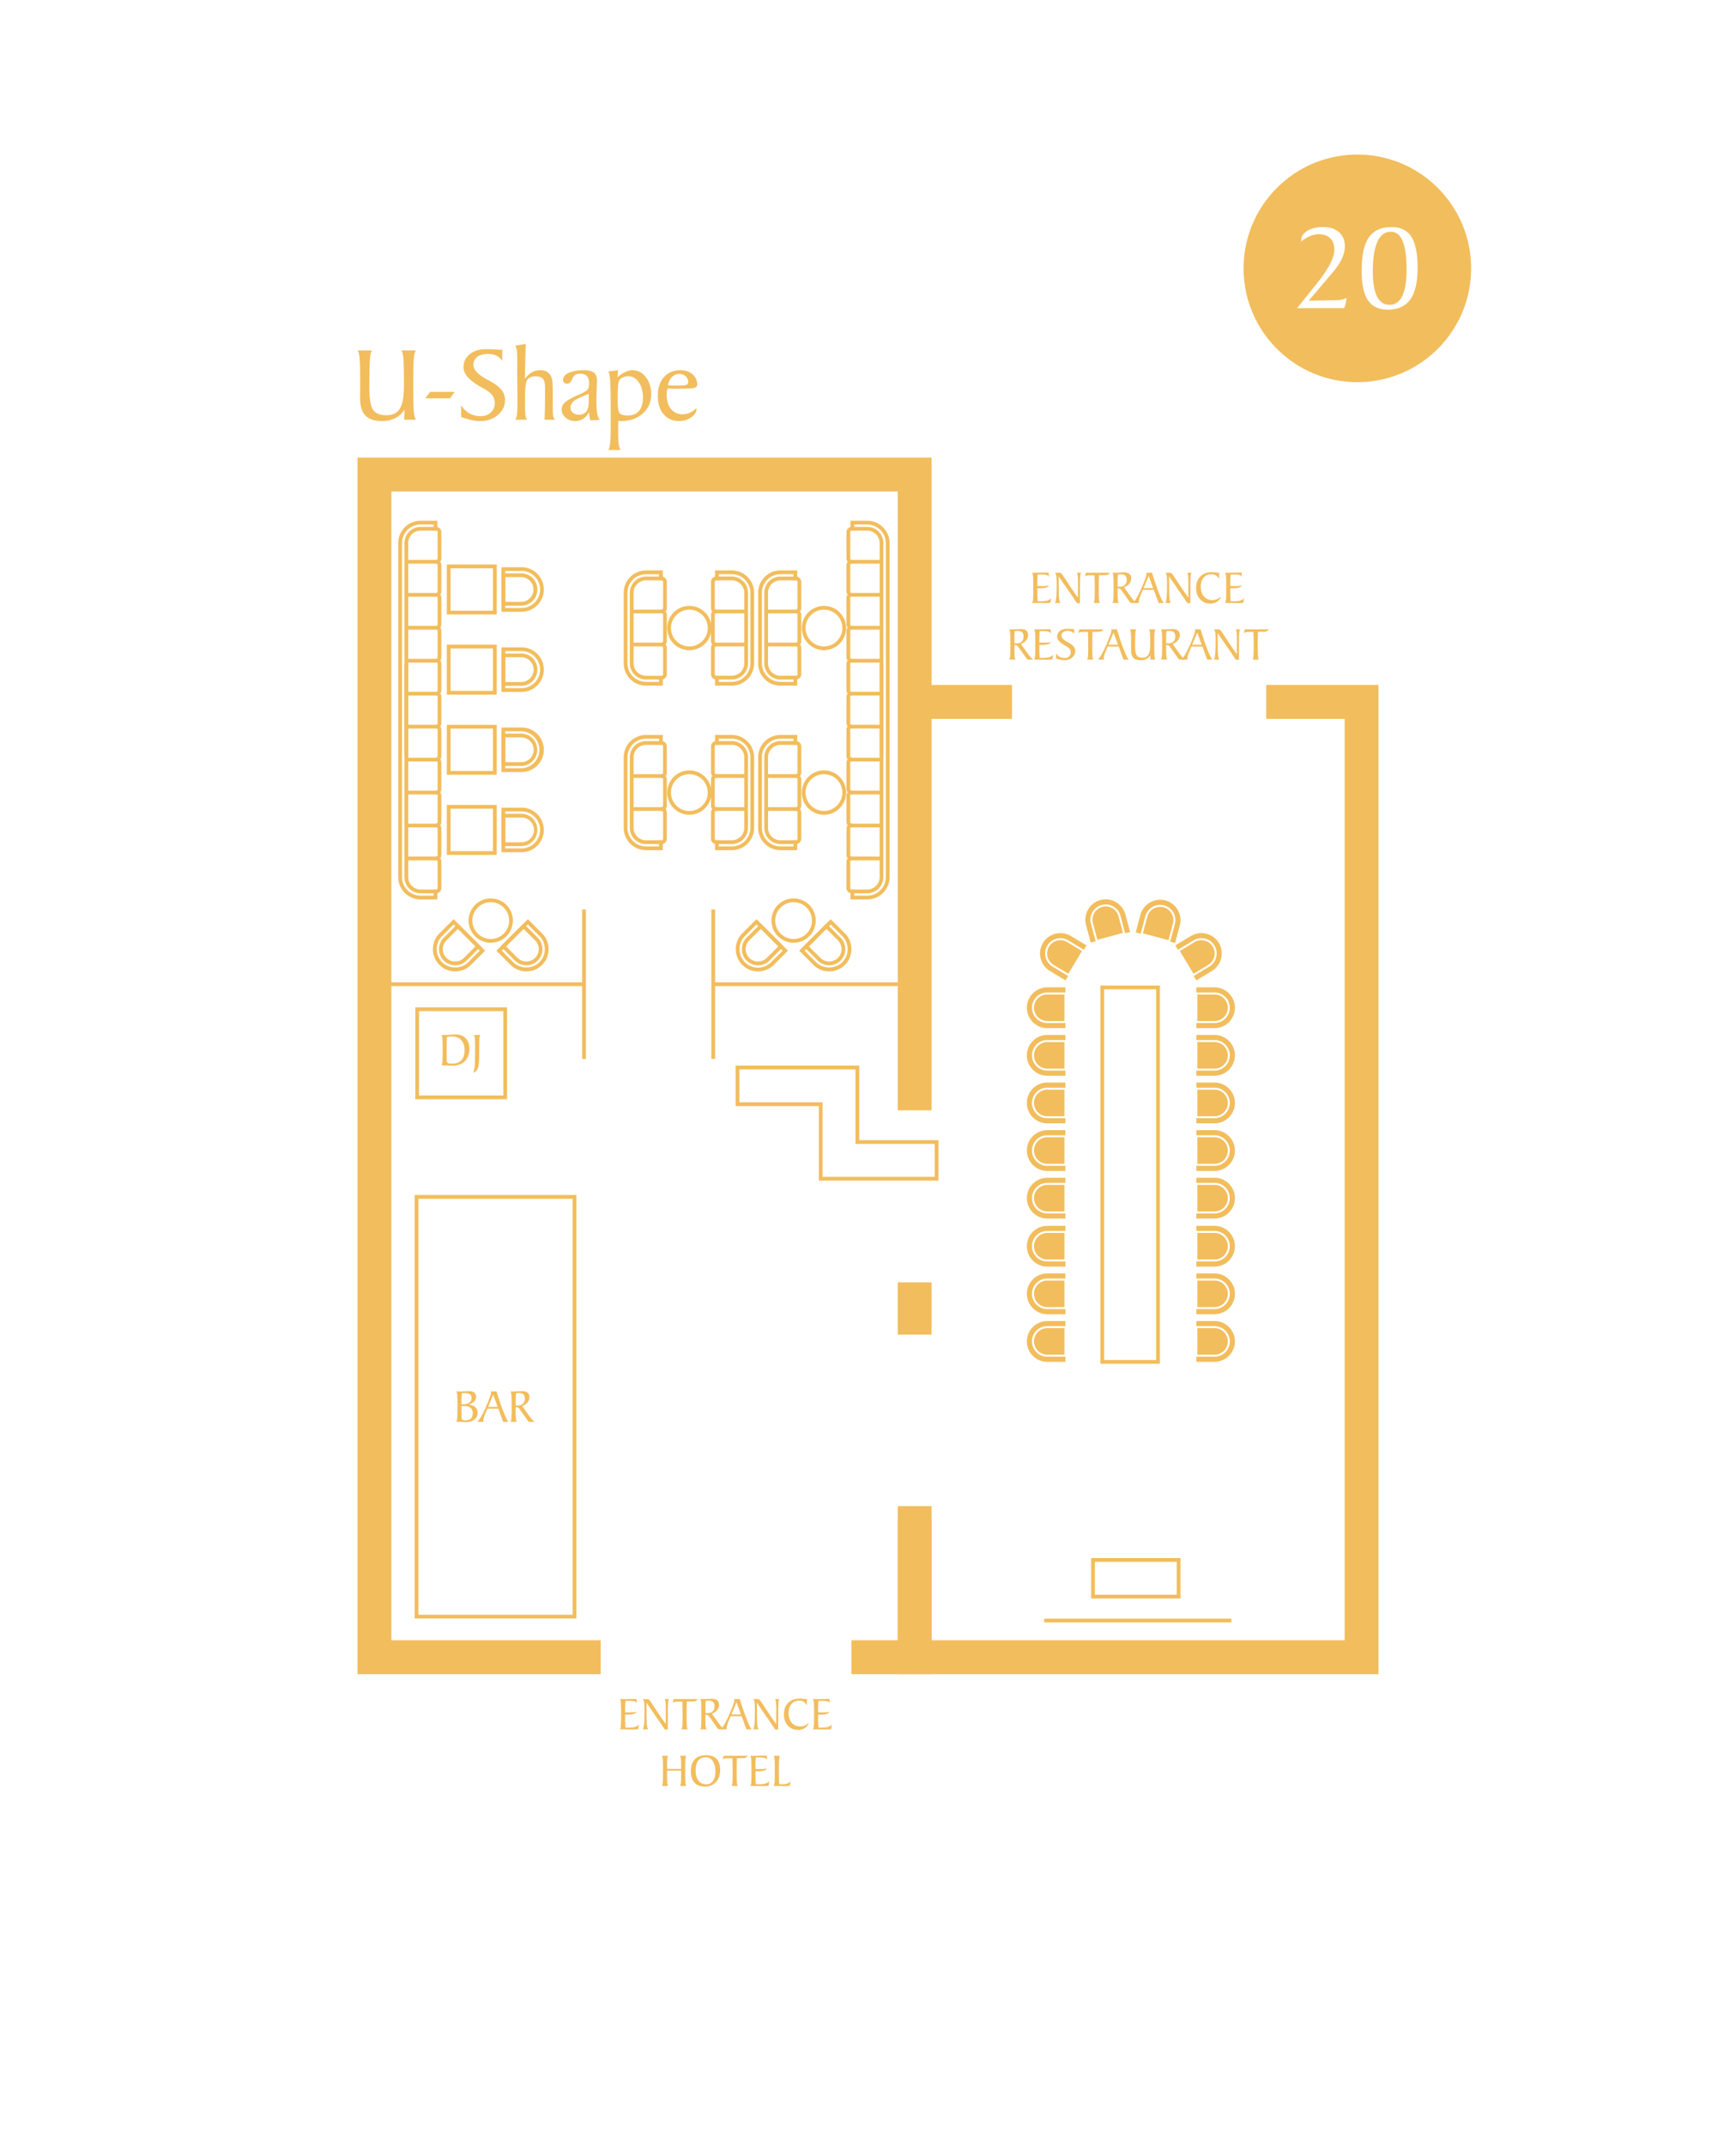 <svg xmlns="http://www.w3.org/2000/svg" width="321.26" height="396.851" viewBox="0 0 240.945 297.638"><defs><clipPath id="a"><path transform="matrix(1 0 0 -1 0 297.638)" d="M0 297.638h240.945V0H0z"/></clipPath></defs><g clip-path="url(#a)" fill="#f2bd5d"><path d="M86.043 239.945c.06-.064.102-.211.126-.441.025-.23.037-.723.037-1.477v-.269c0-.823-.012-1.348-.037-1.575-.024-.227-.066-.372-.126-.436h.406c.29 0 .619-.003.986-.01.368-.006.59-.009.67-.009a6.343 6.343 0 00.231.006l.05.617a.471.471 0 00-.308-.281c-.154-.054-.45-.08-.884-.08h-.364a2.758 2.758 0 00-.047.455c-.01.212-.014.519-.014.92v.217c.053.004.114.008.182.01a12.621 12.621 0 00.978-.015 3.91 3.91 0 00.47-.056.963.963 0 01-.474.294c-.197.058-.526.087-.987.087l-.072-.003c-.037-.002-.07-.004-.097-.004v.426c0 .4.005.708.014.922.01.214.025.367.047.459h.377c.433 0 .758-.035.975-.104a.967.967 0 00.505-.347l-.112.656a2.724 2.724 0 01-.3.038 4.39 4.39 0 01-.352.013c-.1 0-.3-.002-.596-.007a57.207 57.207 0 00-.747-.006zm3.687-3.699l.019 2.113c.004.508.023.87.056 1.089.033.219.087.384.162.497h-.761c.085-.108.147-.36.185-.756.038-.395.058-.972.058-1.731 0-.672-.018-1.108-.053-1.31-.035-.201-.1-.335-.19-.401h.68c.124 0 .262.115.413.346.039.059.069.106.093.14.124.18.314.468.572.86a51.745 51.745 0 001.439 2.107l.006-1.835c0-.588-.012-.986-.038-1.194-.025-.208-.07-.35-.134-.424h.623c-.064.06-.108.219-.132.478-.025.259-.037.783-.037 1.572v2.167h-.425a61.157 61.157 0 00-1.084-1.598 234.145 234.145 0 01-1.452-2.12m4.84 3.699c.06-.064.103-.207.127-.428.024-.222.036-.695.036-1.42v-.253a37.902 37.902 0 00-.038-1.742h-.693c-.155 0-.279.012-.375.038a.932.932 0 00-.274.125l.155-.518h3.327a.667.667 0 01-.276.257 1.012 1.012 0 01-.432.078l-.796.007c-.013.29-.022.586-.027.887-.006.302-.008.621-.008.958 0 .825.012 1.35.037 1.576.024.226.066.371.126.435zm3.339-2.28c.038.01.08.015.125.02.044.003.095.006.15.006.318 0 .562-.084.732-.25.17-.166.256-.404.256-.713 0-.258-.065-.45-.195-.575-.13-.126-.328-.189-.595-.189-.104 0-.186.002-.244.005a2.715 2.715 0 00-.168.014 2.783 2.783 0 00-.047.446c-.01.204-.014.492-.014.865v.07zm-.537-1.918c.256 0 .54-.008.857-.023.315-.015.504-.022.566-.022.33 0 .58.071.75.212.172.142.257.351.257.625 0 .27-.084.508-.253.718-.168.21-.415.383-.742.52l.937 1.304c.156.216.299.395.43.54a2.2 2.2 0 00.354.324h-.621a.42.42 0 01-.19-.034.416.416 0 01-.14-.136l-1.118-1.573a.708.708 0 00-.227-.227.596.596 0 00-.272-.054h-.051v.4c0 .641.012 1.055.037 1.242.024.186.066.314.126.382h-.89c.06-.064.103-.21.127-.44.025-.232.037-.724.037-1.479v-.268c0-.823-.012-1.348-.037-1.575-.024-.227-.066-.373-.126-.436z"/><path d="M101.515 237.883h1.324l-.617-1.691zm-1.458 2.062c.198-.238.398-.538.598-.898.2-.36.411-.801.633-1.321.185-.432.338-.82.46-1.16.12-.341.18-.546.18-.614a.43.43 0 00-.052-.205h.812a37.67 37.67 0 00.9 2.676c.28.727.522 1.235.725 1.522h-.716l-.659-1.82h-1.529l-.28.688-.007.016c-.175.42-.262.725-.262.915a.841.841 0 00.032.201zm4.995-3.699l.019 2.113c.004.508.023.87.056 1.089.033.219.087.384.162.497h-.761c.085-.108.147-.36.185-.756.038-.395.058-.972.058-1.731 0-.672-.018-1.108-.053-1.31-.035-.201-.1-.335-.19-.401h.68c.124 0 .262.115.413.346.039.059.069.106.093.14.123.18.314.468.572.86a51.745 51.745 0 001.439 2.107l.006-1.835c0-.588-.012-.986-.038-1.194-.026-.208-.07-.35-.134-.424h.623c-.064.06-.108.219-.132.478-.025.259-.037.783-.037 1.572v2.167h-.425a61.157 61.157 0 00-1.084-1.598 234.145 234.145 0 01-1.452-2.12m6.954-.499l-.038.898a1.111 1.111 0 00-.394-.514 1.062 1.062 0 00-.614-.173c-.469 0-.837.155-1.104.464-.268.309-.402.735-.402 1.279 0 .56.147 1.007.44 1.339.293.333.685.499 1.175.499.233 0 .45-.045.651-.134.201-.09.376-.218.523-.384a1.22 1.22 0 01-.517.73c-.267.183-.589.274-.964.274-.57 0-1.04-.2-1.407-.598-.366-.398-.55-.911-.55-1.538 0-.692.198-1.236.592-1.63.394-.392.94-.59 1.634-.59.108 0 .271.014.487.04.217.025.38.038.488.038m.819 4.198c.06-.064.102-.211.126-.441.025-.23.037-.723.037-1.477v-.269c0-.823-.012-1.348-.037-1.575-.024-.227-.066-.372-.126-.436h.406c.29 0 .619-.003.986-.01.368-.006.59-.009.67-.009a6.343 6.343 0 00.231.006l.05.617a.471.471 0 00-.308-.281c-.154-.054-.45-.08-.884-.08h-.364a2.758 2.758 0 00-.047.455c-.01.212-.014.519-.014.92v.217c.053.004.114.008.182.01a12.621 12.621 0 00.978-.015 3.91 3.91 0 00.47-.056.963.963 0 01-.474.294c-.197.058-.526.087-.987.087l-.072-.003c-.037-.002-.07-.004-.097-.004v.426c0 .4.005.708.014.922.01.214.025.367.047.459h.377c.433 0 .758-.035.975-.104a.967.967 0 00.505-.347l-.112.656a2.724 2.724 0 01-.3.038 4.39 4.39 0 01-.352.013c-.1 0-.3-.002-.596-.007a57.207 57.207 0 00-.747-.006zm-18.288 5.495v-.217c0-.614-.012-1.019-.037-1.215-.024-.197-.07-.33-.132-.403h.898c-.062.061-.104.203-.128.425-.023.222-.035.694-.035 1.416v.509c0 .725.012 1.198.035 1.421.024.223.066.365.128.427h-.898c.063-.075.108-.216.132-.425.025-.209.037-.609.037-1.199v-.499H92.58v.5c0 .64.012 1.054.037 1.241.024.186.067.314.126.382h-.89c.06-.064.103-.21.128-.44.024-.232.036-.724.036-1.479v-.268c0-.823-.012-1.348-.036-1.575-.025-.227-.067-.372-.127-.436h.889c-.06.068-.102.195-.126.38-.025.186-.037.598-.037 1.238v.217zm3.479 2.127c.399 0 .71-.154.938-.462.227-.308.34-.737.34-1.287 0-.62-.121-1.108-.364-1.463a1.145 1.145 0 00-.997-.532c-.435 0-.774.156-1.017.47-.243.313-.364.752-.364 1.317 0 .618.128 1.099.385 1.442.257.343.616.515 1.079.515m-.201.317c-.616 0-1.091-.182-1.425-.546-.334-.363-.5-.881-.5-1.552 0-.731.18-1.29.543-1.677.363-.387.886-.58 1.57-.58.646 0 1.132.172 1.458.516.326.344.489.857.489 1.54 0 .697-.194 1.254-.581 1.672-.388.418-.906.627-1.554.627m3.705-.081c.06-.064.102-.207.126-.428.025-.222.037-.695.037-1.42v-.253a37.902 37.902 0 00-.038-1.742h-.694c-.154 0-.278.012-.374.038a.932.932 0 00-.275.125l.156-.518h3.326a.667.667 0 01-.275.257 1.012 1.012 0 01-.432.078l-.796.007c-.013.29-.022.586-.027.887-.006.302-.008.621-.008.958 0 .825.012 1.35.037 1.576.024.226.066.371.126.435zm2.612 0c.06-.064.102-.21.126-.44.025-.23.037-.724.037-1.478v-.269c0-.823-.012-1.348-.037-1.575-.024-.227-.066-.372-.126-.436h.406c.29 0 .62-.003.986-.01.368-.006.591-.009.67-.009a6.343 6.343 0 00.231.006l.051.617a.471.471 0 00-.309-.28c-.154-.055-.449-.08-.884-.08h-.364a2.758 2.758 0 00-.047.454 23.24 23.24 0 00-.014.92v.217c.053.004.114.008.182.01a12.621 12.621 0 00.978-.015 3.91 3.91 0 00.471-.056.972.972 0 01-.475.295c-.197.057-.526.086-.987.086-.01 0-.034 0-.072-.003-.037-.002-.069-.004-.097-.004v.426c0 .4.005.708.014.922.01.214.025.367.047.46h.377c.433 0 .758-.036.975-.105a.967.967 0 00.505-.347l-.112.656a2.724 2.724 0 01-.299.038 4.407 4.407 0 01-.353.013c-.1 0-.299-.002-.596-.007a57.207 57.207 0 00-.747-.006zm3.243-4.198h.889c-.06.064-.102.211-.126.441-.025.23-.037.721-.037 1.471v.269c0 .469.005.86.016 1.173.01.313.025.514.045.601a4.975 4.975 0 00.345.007c.34 0 .604-.035.788-.104a.939.939 0 00.449-.354l-.144.656c-.09.017-.19.03-.3.038a4.406 4.406 0 01-.355.013l-.595-.006a45.244 45.244 0 00-.748-.007h-.227c.06-.064.102-.211.126-.441.025-.23.037-.723.037-1.477v-.269c0-.823-.012-1.348-.037-1.575-.024-.227-.066-.372-.126-.436M143.25 83.664c.06-.064.102-.211.126-.441.025-.23.037-.723.037-1.477v-.269c0-.823-.012-1.348-.037-1.575-.024-.227-.066-.372-.126-.436h.406c.29 0 .62-.003.986-.01.368-.006.591-.009.67-.009a6.343 6.343 0 00.231.006l.051.617a.471.471 0 00-.309-.281c-.154-.054-.449-.08-.884-.08h-.364a2.758 2.758 0 00-.047.455c-.009.212-.014.519-.014.92v.217c.053.004.114.008.182.01a12.621 12.621 0 00.978-.015 3.91 3.91 0 00.471-.056.963.963 0 01-.475.294c-.197.058-.526.087-.987.087l-.072-.003c-.037-.002-.069-.004-.097-.004v.426c0 .4.005.708.014.922.01.214.025.367.047.459h.377c.433 0 .758-.035.975-.104a.967.967 0 00.505-.347l-.112.656a2.724 2.724 0 01-.299.038 4.407 4.407 0 01-.353.013c-.1 0-.299-.002-.596-.007a57.207 57.207 0 00-.747-.006zm3.687-3.699l.019 2.113c.004.508.023.87.056 1.089.033.219.087.384.162.497h-.761c.085-.108.147-.36.185-.756.038-.395.058-.972.058-1.731 0-.672-.018-1.108-.053-1.31-.035-.201-.1-.335-.19-.401h.68c.124 0 .262.115.413.346.039.059.069.106.093.14.123.18.314.468.572.86a51.745 51.745 0 001.439 2.107l.006-1.835c0-.588-.012-.986-.038-1.194-.026-.208-.07-.35-.134-.424h.623c-.064.06-.108.219-.132.478-.025.259-.037.783-.037 1.572v2.167h-.425a61.157 61.157 0 00-1.084-1.598 234.145 234.145 0 01-1.452-2.12m4.841 3.699c.06-.064.102-.207.126-.428.025-.222.037-.695.037-1.42v-.253a37.902 37.902 0 00-.038-1.742h-.694c-.154 0-.278.012-.374.038a.932.932 0 00-.275.125l.156-.518h3.326a.667.667 0 01-.275.257 1.012 1.012 0 01-.432.078l-.796.007c-.013.29-.022.586-.027.887-.006.302-.008.621-.008.958 0 .825.012 1.35.037 1.576.024.226.066.371.126.435zm3.338-2.28c.038.01.08.015.125.02.044.003.095.006.15.006.318 0 .562-.084.732-.25.171-.166.256-.404.256-.713 0-.258-.065-.45-.195-.575-.13-.126-.328-.189-.595-.189-.104 0-.186.002-.244.005a2.715 2.715 0 00-.168.014 2.783 2.783 0 00-.047.446c-.009.204-.014.492-.014.865v.07zm-.537-1.918c.256 0 .541-.008.857-.023.315-.015.504-.022.566-.022.33 0 .581.071.751.212.171.142.256.351.256.626 0 .268-.084.507-.253.717-.168.21-.415.383-.742.52l.937 1.304c.156.216.299.395.43.54a2.2 2.2 0 00.354.324h-.621a.42.42 0 01-.19-.034.416.416 0 01-.139-.136l-1.119-1.573a.708.708 0 00-.227-.227.596.596 0 00-.272-.054h-.051v.4c0 .641.012 1.055.037 1.242.024.186.066.314.126.382h-.889c.06-.064.102-.21.126-.44.025-.232.037-.724.037-1.479v-.268c0-.823-.012-1.348-.037-1.575-.024-.227-.066-.373-.126-.436z"/><path d="M158.723 81.602h1.324l-.617-1.691zm-1.458 2.062c.198-.238.398-.538.598-.898.2-.36.41-.801.633-1.321.185-.432.338-.82.459-1.16.12-.341.18-.546.18-.614a.43.43 0 00-.051-.205h.812a37.67 37.67 0 00.899 2.676c.28.727.523 1.235.726 1.522h-.716l-.66-1.82h-1.528l-.281.688-.006.016c-.175.42-.262.725-.262.915 0 .03.002.06.008.094.005.033.013.069.023.107zm4.994-3.699l.019 2.113c.004.508.023.87.056 1.089.033.219.087.384.162.497h-.761c.085-.108.147-.36.185-.756.038-.395.058-.972.058-1.731 0-.672-.018-1.108-.053-1.31-.035-.201-.099-.335-.19-.401h.681c.123 0 .261.115.412.346.039.059.069.106.093.14.124.18.314.468.572.86a51.745 51.745 0 001.439 2.107l.006-1.835c0-.588-.012-.986-.038-1.194-.026-.208-.07-.35-.134-.424h.623c-.064.06-.108.219-.132.478-.025.259-.037.783-.037 1.572v2.167h-.425a61.157 61.157 0 00-1.084-1.598 234.145 234.145 0 01-1.452-2.12m6.955-.499l-.038.898a1.111 1.111 0 00-.394-.514 1.062 1.062 0 00-.615-.173c-.469 0-.837.155-1.104.464-.268.309-.402.735-.402 1.279 0 .56.147 1.007.44 1.339.293.333.685.499 1.175.499.233 0 .45-.045.651-.134.202-.09.377-.218.524-.384a1.22 1.22 0 01-.517.73c-.267.183-.59.274-.964.274-.571 0-1.04-.2-1.407-.598-.366-.398-.55-.911-.55-1.538 0-.692.197-1.236.591-1.63.394-.392.94-.59 1.634-.59.108 0 .271.014.487.04.217.025.38.038.488.038m.819 4.198c.06-.064.102-.211.126-.441.025-.23.037-.723.037-1.477v-.269c0-.823-.012-1.348-.037-1.575-.024-.227-.066-.372-.126-.436h.406c.29 0 .619-.003.986-.01.368-.006.591-.009.67-.009a6.343 6.343 0 00.231.006l.051.617a.471.471 0 00-.309-.281c-.154-.054-.449-.08-.884-.08h-.364a2.758 2.758 0 00-.047.455c-.009.212-.014.519-.014.92v.217c.053.004.114.008.182.01a12.621 12.621 0 00.978-.015 3.91 3.91 0 00.471-.056.963.963 0 01-.475.294c-.197.058-.526.087-.987.087l-.072-.003c-.037-.002-.069-.004-.097-.004v.426c0 .4.005.708.014.922.01.214.025.367.047.459h.377c.433 0 .758-.035.975-.104a.967.967 0 00.505-.347l-.112.656a2.724 2.724 0 01-.299.038 4.39 4.39 0 01-.353.013c-.1 0-.299-.002-.596-.007a57.207 57.207 0 00-.747-.006zm-29.234 5.579c.038.009.08.015.125.019.044.004.095.007.15.007.318 0 .562-.084.732-.25.17-.166.256-.404.256-.713 0-.258-.065-.45-.195-.575-.13-.126-.328-.19-.595-.19-.104 0-.186.003-.244.006a2.715 2.715 0 00-.168.014 2.783 2.783 0 00-.047.446c-.01.204-.014.492-.014.865v.07zm-.537-1.918c.256 0 .54-.008.857-.023.315-.015.504-.022.566-.022.33 0 .58.07.75.212.172.142.257.35.257.625 0 .269-.084.508-.253.718-.168.21-.415.383-.742.52l.937 1.304c.156.216.299.395.43.539a2.2 2.2 0 00.354.325h-.621a.42.42 0 01-.19-.034.416.416 0 01-.14-.136l-1.118-1.573a.708.708 0 00-.227-.227.596.596 0 00-.272-.054h-.051v.399c0 .642.012 1.056.037 1.243.024.186.066.314.126.382h-.89c.06-.064.103-.211.127-.441.025-.231.037-.723.037-1.478v-.268c0-.823-.012-1.348-.037-1.575-.024-.227-.066-.373-.126-.436zm3.267 4.197c.06-.064.102-.21.126-.44.025-.23.037-.724.037-1.478v-.269c0-.823-.012-1.348-.037-1.575-.024-.227-.066-.372-.126-.436h.406c.29 0 .62-.003.986-.01.368-.006.591-.009.67-.009a6.343 6.343 0 00.231.006l.051.617a.471.471 0 00-.309-.28c-.154-.055-.449-.08-.884-.08h-.364a2.758 2.758 0 00-.047.454c-.009.212-.014.52-.014.92v.217c.053.004.114.008.182.01a12.621 12.621 0 00.978-.015 3.91 3.91 0 00.471-.056.963.963 0 01-.475.294c-.197.058-.526.087-.987.087-.01 0-.034 0-.072-.003-.037-.002-.069-.004-.097-.004v.426c0 .4.005.708.014.922.01.214.025.367.047.46h.377c.433 0 .758-.036.975-.105a.967.967 0 00.505-.347l-.112.656a2.724 2.724 0 01-.299.038 4.39 4.39 0 01-.353.013c-.1 0-.299-.002-.596-.007a57.207 57.207 0 00-.747-.006zm3.051-.169v-.713c.13.215.296.38.497.494.202.114.429.17.683.17.254 0 .46-.074.619-.223a.753.753 0 00.238-.572.77.77 0 00-.16-.48c-.107-.138-.287-.276-.54-.412l-.087-.048c-.737-.403-1.106-.812-1.106-1.228 0-.322.126-.585.377-.788.252-.204.58-.306.985-.306.13 0 .272.005.427.013a7.507 7.507 0 00.323.016.911.911 0 00.069.003h.166v.682a.807.807 0 00-.347-.317 1.161 1.161 0 00-.52-.11c-.273 0-.488.06-.646.18a.577.577 0 00-.236.483c0 .3.289.603.866.908l.042.019c.362.192.62.382.777.57a.97.97 0 01.233.636c0 .352-.144.652-.433.9-.29.248-.644.372-1.066.372-.17 0-.348-.02-.537-.06a4.466 4.466 0 01-.624-.19m4.291.17c.06-.064.102-.207.126-.428.025-.222.037-.695.037-1.42v-.253a37.902 37.902 0 00-.038-1.742h-.694c-.154 0-.278.012-.374.038a.932.932 0 00-.275.125l.156-.518h3.326a.667.667 0 01-.275.257 1.012 1.012 0 01-.432.078l-.796.007c-.013.29-.022.586-.027.887-.006.302-.008.621-.008.958 0 .825.012 1.35.037 1.576.024.226.066.371.126.435zm2.98-2.062h1.324l-.617-1.691zm-1.458 2.062c.198-.238.398-.538.598-.898.2-.36.41-.801.633-1.321.185-.432.338-.82.459-1.16.12-.341.18-.546.18-.614a.43.43 0 00-.051-.205h.812a37.67 37.67 0 00.899 2.676c.28.727.523 1.235.726 1.522h-.716l-.66-1.82h-1.528l-.281.688-.006.016c-.175.42-.262.725-.262.915 0 .03.002.06.008.094.005.033.013.069.023.107zm7.264 0l.02-.617a1.369 1.369 0 01-.557.516 1.72 1.72 0 01-.8.181c-.462 0-.8-.113-1.015-.337-.214-.225-.32-.58-.32-1.067a40.004 40.004 0 01.005-.777c0-.86-.012-1.409-.036-1.645-.025-.235-.067-.386-.127-.452h.89c-.065.06-.109.224-.134.494-.024.27-.036.863-.036 1.78 0 .671.075 1.113.227 1.328.151.214.416.321.796.321.388 0 .663-.133.826-.4.163-.266.245-.74.245-1.426 0-.863-.012-1.412-.035-1.648-.024-.236-.066-.385-.128-.449h.898c-.064.064-.108.213-.132.45-.025.235-.037.784-.037 1.647 0 .864.012 1.414.037 1.65.024.237.068.387.132.451zm2.2-2.279c.038.009.08.015.125.019.044.004.095.007.15.007.318 0 .562-.084.732-.25.171-.166.256-.404.256-.713 0-.258-.065-.45-.195-.575-.13-.126-.328-.19-.595-.19-.104 0-.186.003-.244.006a2.715 2.715 0 00-.168.014 2.783 2.783 0 00-.047.446c-.009.204-.014.492-.014.865v.07zm-.537-1.918c.256 0 .541-.008.857-.023.315-.015.504-.022.566-.022.33 0 .581.07.751.212.171.142.256.35.256.625 0 .269-.084.508-.253.718-.168.21-.415.383-.742.52l.937 1.304c.156.216.3.395.43.539a2.2 2.2 0 00.354.325h-.62a.42.42 0 01-.19-.034.416.416 0 01-.14-.136l-1.119-1.573a.708.708 0 00-.227-.227.596.596 0 00-.272-.054h-.05v.399c0 .642.011 1.056.036 1.243.024.186.066.314.126.382h-.889c.06-.064.102-.211.126-.441.025-.231.037-.723.037-1.478v-.268c0-.823-.012-1.348-.037-1.575-.024-.227-.066-.373-.126-.436z"/><path d="M165.463 89.46h1.324l-.617-1.691zm-1.458 2.062c.198-.238.398-.538.598-.898.2-.36.41-.801.633-1.321.185-.432.338-.82.459-1.16.12-.341.18-.546.18-.614a.43.43 0 00-.051-.205h.812a37.67 37.67 0 00.899 2.676c.28.727.523 1.235.726 1.522h-.716l-.66-1.82h-1.528l-.281.688-.006.016c-.175.42-.262.725-.262.915 0 .03.002.06.008.094.005.033.013.069.023.107zM169 87.823l.018 2.113c.004.508.023.87.056 1.089.033.219.087.384.162.497h-.76c.084-.108.146-.36.184-.756.038-.395.058-.972.058-1.731 0-.672-.018-1.108-.053-1.31-.035-.201-.099-.335-.19-.401h.681c.123 0 .261.115.412.346l.093.14c.124.18.314.468.572.86a51.745 51.745 0 001.44 2.107l.005-1.835c0-.588-.012-.986-.038-1.194-.025-.208-.07-.35-.134-.424h.623c-.064.06-.108.219-.132.478-.025.259-.037.783-.037 1.572v2.167h-.425a61.157 61.157 0 00-1.084-1.598 234.145 234.145 0 01-1.452-2.12m4.841 3.699c.06-.064.102-.207.126-.428.025-.222.037-.695.037-1.42v-.253a37.902 37.902 0 00-.038-1.742h-.694c-.154 0-.278.012-.374.038a.932.932 0 00-.275.125l.156-.518h3.326a.667.667 0 01-.275.257 1.012 1.012 0 01-.432.078l-.796.007c-.013.29-.022.586-.027.887-.006.302-.008.621-.008.958 0 .825.012 1.35.037 1.576.024.226.066.371.126.435zm-44.54 93.66h-4.7v-7.254h4.7zm-45.932 47.106h-33.75V63.494H129.3v90.564h-4.7V68.194H54.319v159.394h29.049zm45.932 0h-11.126v-4.7h6.426V208.97h4.7z"/><path d="M99.253 146.927h-.522v-20.744h.522zm-17.936 0h-.522v-20.744h.522z"/><path d="M126.005 136.817h-26.92v-.523h26.92zm-44.763 0H53.891v-.523h27.351zm70.722 84.449h11.352V216.7h-11.352zm11.874.523h-12.396v-5.611h12.396zM102.62 152.94h11.55v10.345l15.563-.001v-4.566H118.74v-10.344h-16.12zm11.027 10.868v-10.345h-11.55v-5.612h17.165v10.344h10.993v5.612zm-55.49-11.813h11.696v-11.704H58.157zm12.218.523h-12.74v-12.749h12.74zm-12.3 71.523h21.399v-57.715H58.075zm21.921.522H57.553v-58.76h22.443zm90.917.546h-25.989v-.523h25.989z"/><path d="M191.327 232.288H124.6v-21.463h4.7v16.763h57.327V99.742H175.74v-4.7h15.586zM140.458 99.742h-14.807v-4.7h14.807zM70.128 84.36h2.264a2.57 2.57 0 002.567-2.567 2.57 2.57 0 00-2.567-2.57h-2.264zm2.264.524h-2.786V78.7h2.786a3.093 3.093 0 013.089 3.092 3.093 3.093 0 01-3.09 3.09"/><path d="M70.128 83.51h2.264a1.72 1.72 0 000-3.437h-2.264zm2.264.524h-2.786V79.55h2.786a2.242 2.242 0 010 4.483m-9.853.7h5.884V78.85h-5.884zm6.406.523h-6.928v-6.93h6.928zm1.183 10.224h2.264a2.57 2.57 0 002.567-2.568 2.57 2.57 0 00-2.567-2.568h-2.264zm2.264.523h-2.786V89.82h2.786a3.093 3.093 0 013.089 3.09 3.093 3.093 0 01-3.09 3.092"/><path d="M70.128 94.631h2.264a1.72 1.72 0 000-3.439h-2.264zm2.264.523h-2.786V90.67h2.786a2.243 2.243 0 010 4.485m-9.853.7h5.884V89.97h-5.884zm6.406.522h-6.928v-6.929h6.928zm1.183 10.221h2.264a2.57 2.57 0 000-5.136h-2.264zm2.264.523h-2.786v-6.182h2.786a3.093 3.093 0 013.089 3.092 3.092 3.092 0 01-3.09 3.09"/><path d="M70.128 105.75h2.264a1.72 1.72 0 000-3.439h-2.264zm2.264.523h-2.786v-4.484h2.786a2.243 2.243 0 010 4.484m-9.853.7h5.884v-5.884h-5.884zm6.406.522h-6.928v-6.929h6.928zm1.183 10.223h2.264a2.57 2.57 0 002.567-2.568 2.57 2.57 0 00-2.567-2.568h-2.264zm2.264.523h-2.786v-6.182h2.786a3.093 3.093 0 013.089 3.09 3.093 3.093 0 01-3.09 3.092"/><path d="M70.128 116.869h2.264a1.72 1.72 0 000-3.44h-2.264zm2.264.523h-2.786v-4.485h2.786a2.243 2.243 0 010 4.485m-9.853.7h5.884v-5.884h-5.884zm6.406.522h-6.928v-6.93h6.928zm41.202 6.564a2.555 2.555 0 00-2.553 2.552 2.555 2.555 0 002.553 2.552 2.555 2.555 0 002.553-2.552 2.555 2.555 0 00-2.553-2.552m0 5.626a3.078 3.078 0 01-3.075-3.074 3.079 3.079 0 013.075-3.075 3.079 3.079 0 013.075 3.075 3.078 3.078 0 01-3.075 3.074m-5.152-2.529l-1.602 1.601a2.572 2.572 0 000 3.632 2.552 2.552 0 001.817.75c.688 0 1.332-.267 1.816-.75l1.6-1.6zm.215 6.504c-.828 0-1.604-.32-2.186-.902a3.093 3.093 0 010-4.37l1.971-1.97 4.37 4.371-1.97 1.97a3.06 3.06 0 01-2.185.901"/><path d="M103.994 130.477a1.723 1.723 0 000 2.43c.671.672 1.762.67 2.433 0l1.6-1.6-2.43-2.431zm1.216 3.456a2.234 2.234 0 01-1.585-.655 2.247 2.247 0 010-3.171l1.971-1.97 3.171 3.17-1.97 1.97a2.238 2.238 0 01-1.587.656m6.457-2.025l1.6 1.6c.967.967 2.667.966 3.634 0a2.55 2.55 0 00.749-1.816 2.55 2.55 0 00-.75-1.816l-1.601-1.601zm3.417 2.872a3.066 3.066 0 01-2.185-.903l-1.972-1.97 4.372-4.37 1.97 1.97a3.06 3.06 0 01.903 2.185c0 .828-.32 1.604-.903 2.185a3.066 3.066 0 01-2.185.903"/><path d="M112.269 131.307l1.599 1.601a1.727 1.727 0 002.433 0 1.726 1.726 0 000-2.432l-1.6-1.6zm2.814 2.624a2.233 2.233 0 01-1.584-.654l-1.97-1.97 3.172-3.17 1.969 1.97a2.25 2.25 0 010 3.17 2.244 2.244 0 01-1.587.654m-46.969-8.753a2.555 2.555 0 00-2.553 2.552 2.555 2.555 0 002.553 2.552 2.555 2.555 0 002.553-2.552 2.555 2.555 0 00-2.553-2.552m0 5.626a3.078 3.078 0 01-3.075-3.074 3.079 3.079 0 013.075-3.075 3.079 3.079 0 013.075 3.075 3.078 3.078 0 01-3.075 3.074m-5.154-2.529l-1.6 1.601a2.55 2.55 0 00-.747 1.816c0 .688.266 1.333.748 1.815.968.967 2.665.967 3.632.001l1.6-1.6zm.219 6.504c-.828 0-1.604-.32-2.187-.902a3.068 3.068 0 01-.902-2.185c0-.828.32-1.604.902-2.186l1.969-1.97 4.372 4.372-1.971 1.97a3.06 3.06 0 01-2.183.901"/><path d="M63.563 128.876l-1.6 1.6a1.706 1.706 0 00-.503 1.216c0 .459.179.892.503 1.216.323.324.754.502 1.214.502.462 0 .893-.178 1.217-.502l1.6-1.6zm-.385 5.057h-.001a2.22 2.22 0 01-1.583-.656 2.227 2.227 0 01-.656-1.585c0-.6.233-1.162.656-1.585l1.969-1.97 3.17 3.17-1.97 1.97a2.228 2.228 0 01-1.585.656m6.456-2.025l1.6 1.6c.967.967 2.667.966 3.634 0a2.55 2.55 0 00.749-1.816 2.55 2.55 0 00-.75-1.816l-1.601-1.601zm3.417 2.872a3.066 3.066 0 01-2.185-.903l-1.972-1.97 4.372-4.37 1.97 1.97a3.06 3.06 0 01.903 2.185c0 .828-.32 1.604-.903 2.185a3.066 3.066 0 01-2.185.903"/><path d="M70.236 131.307l1.599 1.601a1.727 1.727 0 002.433 0 1.726 1.726 0 000-2.432l-1.6-1.6zm2.814 2.624a2.233 2.233 0 01-1.584-.654l-1.97-1.97 3.172-3.17 1.969 1.97a2.25 2.25 0 010 3.17 2.244 2.244 0 01-1.587.654m45.148-19.673l.006.281zm.006.521v.002zm0 0v.002zm.359 9.494h1.806a2.58 2.58 0 002.578-2.576V75.352a2.58 2.58 0 00-2.578-2.576h-1.806v.852h-.353a.205.205 0 00-.202.202v3.655c0 .109.09.199.2.201v.523a.203.203 0 00-.2.202v3.654c0 .109.093.202.202.202l4.242.001v.523h-4.248c-.14 0-.196.055-.196.189v3.654c0 .11.093.203.202.203v.523l-.006-.24.006.24h-.006v.002c-.14 0-.196.054-.196.189v3.654c0 .11.093.203.202.203v.522l-.006-.241.006.241h-.006c-.14 0-.196.055-.196.19v3.655c0 .109.093.201.202.201v.523l-.006-.24.006.24h-.006v.002c-.14 0-.196.054-.196.189v3.655c0 .109.093.202.202.202v.522l-.006-.24.006.24h-.006v.002c-.14 0-.196.055-.196.189v3.654c0 .11.093.203.202.203v.523l-.006-.24.006.24h-.006v.002c-.14 0-.196.054-.196.188v3.655c0 .11.093.203.202.203v.522l-.006-.241.006.241h-.006c-.14 0-.196.055-.196.19v3.655c0 .109.093.201.202.201v.283l.063.231-.097.017c-.11.023-.144.058-.157.132l-.011.052v3.669c0 .109.09.2.2.202l-.001.522a.202.202 0 00-.2.201v3.654c0 .11.094.202.203.202h.353zm1.806.523h-2.328v-.872a.725.725 0 01-.555-.705v-3.654c0-.175.063-.337.169-.463a.715.715 0 01-.17-.462l.013-3.77.009-.057a.66.66 0 01.139-.304.723.723 0 01-.16-.454V110.4c0-.187.056-.347.154-.468a.726.726 0 01-.154-.447v-3.655c0-.187.056-.347.155-.468a.722.722 0 01-.155-.448v-3.654c0-.187.056-.347.155-.468a.721.721 0 01-.155-.447V96.69c0-.187.056-.348.155-.468a.721.721 0 01-.155-.447V92.12c0-.187.056-.347.154-.468a.726.726 0 01-.154-.447v-3.654c0-.188.056-.348.155-.469a.722.722 0 01-.155-.448V82.98c0-.187.056-.347.155-.468a.719.719 0 01-.155-.447v-3.654c0-.176.063-.338.169-.464a.713.713 0 01-.17-.462V73.83c0-.342.238-.629.556-.705v-.872h2.328c1.709 0 3.1 1.39 3.1 3.099v46.345a3.103 3.103 0 01-3.1 3.099"/><path d="M122.61 105.004h-.521V75.352c0-.951-.774-1.724-1.727-1.724h-2.068v-.523h2.068a2.25 2.25 0 012.249 2.247z"/><path d="M120.361 123.944h-2.068v-.523h2.068c.953 0 1.727-.773 1.727-1.725v-29.65h.522v29.65a2.25 2.25 0 01-2.249 2.248m1.905-45.735h-4.259v-.523h4.259zm0 9.154h-4.259v-.523h4.259zm0 4.573h-4.259v-.523h4.259z"/><path d="M122.266 96.509h-4.259v-.523h4.259zm0 4.573h-4.259v-.523h4.259zm0 4.574h-4.259v-.523h4.259zm0 4.572h-4.259v-.523h4.259zm0 4.572h-4.259v-.523h4.259zm.175 4.575h-4.33v-.523h4.33zM60.548 87.362v-.002zm0 4.569v-.001zm0 4.57v-.002zm0 4.57v-.002zm0 4.57v-.001zm0 4.57v-.001zm0 4.57v-.002zm-2.174-42.005a2.58 2.58 0 00-2.578 2.576v46.346a2.58 2.58 0 002.578 2.576h1.807v-.852h.354c.11 0 .2-.091.2-.202v-3.654a.2.2 0 00-.196-.201l-.001-.523a.205.205 0 00.198-.202l-.004-3.696c-.02-.1-.054-.134-.13-.15l-.128-.023.06-.19v-.324a.204.204 0 00.202-.201V110.4c0-.166-.094-.19-.194-.19h-.007v-.522c.11 0 .2-.091.2-.203v-3.654c0-.166-.093-.19-.193-.19v-.001h-.007v-.522c.11 0 .2-.091.2-.203v-3.655c0-.134-.056-.188-.193-.188v-.002h-.007v-.523c.11 0 .2-.09.2-.202V96.69c0-.166-.093-.19-.193-.19h-.007v-.522a.2.2 0 00.2-.201V92.12c0-.166-.093-.19-.193-.19h-.007v-.522c.11 0 .2-.091.2-.203V87.55c0-.166-.093-.19-.193-.19v-.001h-.007v-.523c.11 0 .2-.091.2-.203V82.98c0-.166-.093-.188-.193-.188h-4.248v-.523l4.24-.002c.11 0 .202-.09.202-.202V78.41a.205.205 0 00-.198-.202v-.523a.202.202 0 00.198-.201V73.83a.203.203 0 00-.201-.202h-.354v-.852zm2.329 52.02h-2.33a3.104 3.104 0 01-3.1-3.098V75.352a3.104 3.104 0 013.1-3.1h2.33v.873a.727.727 0 01.555.705v3.655a.722.722 0 01-.168.463.72.72 0 01.168.463v3.654a.719.719 0 01-.155.447.726.726 0 01.155.468v3.654a.727.727 0 01-.155.449c.099.12.155.28.155.468v3.654a.724.724 0 01-.154.447.726.726 0 01.154.468v3.656a.723.723 0 01-.154.446.731.731 0 01.154.468v3.655a.724.724 0 01-.154.447.73.73 0 01.154.468v3.655a.726.726 0 01-.155.448c.099.12.155.28.155.468v3.654a.724.724 0 01-.154.447.726.726 0 01.154.468v3.656c0 .17-.06.33-.161.454a.663.663 0 01.142.32c.004.007.006.024.009.044l.01.017v3.749a.722.722 0 01-.168.463.718.718 0 01.168.463v3.654a.727.727 0 01-.555.705z"/><path d="M56.657 105.004h-.522V75.352a2.25 2.25 0 012.249-2.247h2.066v.523h-2.066c-.952 0-1.727.773-1.727 1.724z"/><path d="M60.45 123.944h-2.066a2.251 2.251 0 01-2.25-2.248v-29.65h.523v29.65c0 .952.775 1.725 1.727 1.725h2.066zm.288-45.735h-4.257v-.523h4.257zm0 9.154h-4.257v-.523h4.257zm0 4.573h-4.257v-.523h4.257z"/><path d="M60.738 96.509h-4.257v-.523h4.257zm0 4.573h-4.257v-.523h4.257zm0 4.574h-4.257v-.523h4.257zm0 4.572h-4.257v-.523h4.257zm0 4.572h-4.257v-.523h4.257zm-.105 4.575h-4.328v-.523h4.328zm53.729-34.789a2.555 2.555 0 00-2.553 2.552 2.555 2.555 0 002.553 2.552 2.555 2.555 0 002.552-2.552 2.554 2.554 0 00-2.552-2.552m0 5.626a3.078 3.078 0 01-3.075-3.074 3.079 3.079 0 013.075-3.075 3.077 3.077 0 013.073 3.075 3.077 3.077 0 01-3.073 3.074m0 17.204a2.555 2.555 0 00-2.553 2.552 2.555 2.555 0 002.553 2.552 2.554 2.554 0 002.552-2.552 2.555 2.555 0 00-2.552-2.552m0 5.627a3.079 3.079 0 01-3.075-3.075 3.079 3.079 0 013.075-3.075 3.077 3.077 0 013.073 3.075 3.077 3.077 0 01-3.073 3.075m-18.682-5.627a2.555 2.555 0 00-2.552 2.552 2.555 2.555 0 002.553 2.552 2.554 2.554 0 002.552-2.552 2.555 2.555 0 00-2.552-2.552m0 5.627a3.079 3.079 0 01-3.075-3.075 3.079 3.079 0 013.075-3.075 3.078 3.078 0 013.074 3.075 3.078 3.078 0 01-3.074 3.075"/><path d="M99.763 117.438h1.805a2.58 2.58 0 002.578-2.577v-9.788a2.58 2.58 0 00-2.578-2.576h-1.805v.85h-.354a.204.204 0 00-.203.203v3.654c0 .11.09.2.2.202v.522a.202.202 0 00-.2.201v3.655c0 .11.094.203.203.203v.522a.206.206 0 00-.203.202v3.674c0 .111.092.201.203.201h.354zm1.805.522H99.24v-.87a.726.726 0 01-.557-.705v-3.673c0-.177.063-.338.169-.464a.718.718 0 01-.17-.463v-3.655c0-.175.064-.337.17-.463a.715.715 0 01-.17-.462v-3.655c0-.341.239-.63.558-.705v-.871h2.327c1.709 0 3.1 1.39 3.1 3.099v9.789a3.104 3.104 0 01-3.1 3.099"/><path d="M101.568 117.11h-2.066v-.524h2.066c.952 0 1.727-.773 1.727-1.725v-9.789c0-.95-.775-1.725-1.727-1.725h-2.066v-.523h2.066a2.25 2.25 0 012.248 2.248v9.79a2.25 2.25 0 01-2.248 2.247"/><path d="M103.464 107.929h-4.259v-.523h4.259zm0 4.583h-4.259v-.523h4.259zm4.859-10.016a2.58 2.58 0 00-2.577 2.576v9.79a2.579 2.579 0 002.577 2.575h1.806v-.85h.352c.113 0 .205-.09.205-.202v-3.673a.206.206 0 00-.205-.202v-.523a.204.204 0 00.205-.203v-3.655c0-.108-.093-.2-.2-.2v-.524a.205.205 0 00.2-.2v-3.655a.203.203 0 00-.205-.202h-.352v-.852zm2.328 15.464h-2.328a3.102 3.102 0 01-3.1-3.099v-9.789a3.103 3.103 0 013.1-3.099h2.328v.872a.725.725 0 01.556.705v3.654a.722.722 0 01-.168.463.72.72 0 01.167.462v3.655a.723.723 0 01-.167.464.72.72 0 01.167.464v3.673a.725.725 0 01-.555.704z"/><path d="M110.39 117.11h-2.068a2.25 2.25 0 01-2.247-2.249v-9.788a2.25 2.25 0 012.247-2.248h2.067v.523h-2.067c-.95 0-1.725.774-1.725 1.725v9.788c0 .952.774 1.726 1.725 1.726h2.067z"/><path d="M110.684 107.93h-4.257v-.523h4.257zm0 4.583h-4.257v-.523h4.257zm-21.019-10.016a2.58 2.58 0 00-2.577 2.576v9.79a2.579 2.579 0 002.577 2.575h1.806v-.85h.353c.112 0 .204-.09.204-.202v-3.673a.206.206 0 00-.204-.202v-.523c.11 0 .204-.093.204-.203v-3.655c0-.108-.092-.2-.201-.2v-.524a.205.205 0 00.2-.2v-3.655a.206.206 0 00-.203-.202h-.353v-.852zm2.328 15.464h-2.328a3.102 3.102 0 01-3.1-3.099v-9.789a3.103 3.103 0 013.1-3.099h2.328v.872a.725.725 0 01.556.705v3.654a.715.715 0 01-.17.463.715.715 0 01.17.462v3.655a.723.723 0 01-.168.464.72.72 0 01.168.464v3.673a.725.725 0 01-.556.704z"/><path d="M91.731 117.11h-2.067a2.25 2.25 0 01-2.247-2.248v-9.788a2.25 2.25 0 012.247-2.248h2.067v.523h-2.067c-.95 0-1.725.774-1.725 1.725v9.788c0 .952.774 1.726 1.725 1.726h2.067z"/><path d="M92.026 107.931h-4.257v-.523h4.257zm0 4.583h-4.257v-.523h4.257zm3.654-27.926a2.555 2.555 0 00-2.552 2.552 2.555 2.555 0 002.553 2.552 2.554 2.554 0 002.552-2.552 2.555 2.555 0 00-2.552-2.552m0 5.627a3.078 3.078 0 01-3.075-3.075 3.079 3.079 0 013.075-3.075 3.078 3.078 0 013.074 3.075 3.078 3.078 0 01-3.074 3.075"/><path d="M99.763 94.61h1.805a2.58 2.58 0 002.578-2.576v-9.789a2.58 2.58 0 00-2.578-2.576h-1.805v.851h-.354a.206.206 0 00-.203.202v3.655c0 .109.09.2.2.201v.523a.202.202 0 00-.2.201v3.654c0 .111.094.204.203.204v.522a.206.206 0 00-.203.202v3.673c0 .111.092.201.203.201h.354zm1.805.523H99.24v-.872a.726.726 0 01-.557-.704v-3.673c0-.176.063-.337.169-.463a.719.719 0 01-.17-.465v-3.654c0-.175.064-.337.17-.463a.715.715 0 01-.17-.462v-3.655c0-.342.239-.629.558-.705v-.871h2.327c1.709 0 3.1 1.39 3.1 3.099v9.789a3.104 3.104 0 01-3.1 3.099"/><path d="M101.568 94.281h-2.066v-.523h2.066c.952 0 1.727-.773 1.727-1.724v-9.789c0-.952-.775-1.726-1.727-1.726h-2.066v-.523h2.066a2.25 2.25 0 012.248 2.25v9.788a2.25 2.25 0 01-2.248 2.247"/><path d="M103.464 85.102h-4.259v-.523h4.259zm0 4.582h-4.259v-.523h4.259zm4.859-10.015a2.58 2.58 0 00-2.577 2.576v9.789a2.579 2.579 0 002.577 2.576h1.806v-.851h.352c.113 0 .205-.09.205-.201v-3.673a.206.206 0 00-.205-.202v-.523a.204.204 0 00.205-.203v-3.655c0-.108-.093-.2-.2-.201v-.523a.205.205 0 00.2-.201v-3.655a.204.204 0 00-.205-.202h-.352v-.851zm2.328 15.464h-2.328a3.102 3.102 0 01-3.1-3.1v-9.788a3.103 3.103 0 013.1-3.1h2.328v.872a.726.726 0 01.556.705v3.655a.722.722 0 01-.168.463.72.72 0 01.167.462v3.655a.723.723 0 01-.167.464.72.72 0 01.167.464v3.673a.725.725 0 01-.555.704z"/><path d="M110.39 94.282h-2.068a2.25 2.25 0 01-2.247-2.248v-9.789a2.25 2.25 0 012.247-2.248h2.067v.523h-2.067c-.95 0-1.725.774-1.725 1.725v9.79c0 .95.774 1.724 1.725 1.724h2.067z"/><path d="M110.684 85.102h-4.257v-.523h4.257zm0 4.583h-4.257v-.523h4.257zM89.665 79.67a2.58 2.58 0 00-2.577 2.576v9.789a2.579 2.579 0 002.577 2.576h1.806v-.851h.353c.112 0 .204-.09.204-.201v-3.673a.206.206 0 00-.204-.202v-.523c.11 0 .204-.093.204-.203v-3.655c0-.108-.092-.2-.2-.201v-.523a.205.205 0 00.2-.201v-3.654a.207.207 0 00-.204-.203h-.353v-.851zm2.328 15.464h-2.328a3.102 3.102 0 01-3.1-3.1v-9.788a3.103 3.103 0 013.1-3.1h2.328v.872a.726.726 0 01.556.706v3.654a.722.722 0 01-.168.463.72.72 0 01.168.462v3.655a.723.723 0 01-.168.464.72.72 0 01.168.464v3.673a.725.725 0 01-.556.704z"/><path d="M91.731 94.283h-2.067a2.25 2.25 0 01-2.247-2.248v-9.789a2.25 2.25 0 012.247-2.248h2.067v.523h-2.067c-.95 0-1.725.774-1.725 1.725v9.789c0 .951.774 1.725 1.725 1.725h2.067z"/><path d="M92.026 85.103h-4.257v-.523h4.257zm61.217 52.159h7.224v51.434h-7.224zm-.521 51.957h8.267v-52.48h-8.267zM92.026 89.686h-4.257v-.523h4.257zm51.206 50.137c0-1.17.95-2.12 2.12-2.12h2.523v-.71h-2.523a2.839 2.839 0 00-2.831 2.83 2.84 2.84 0 002.83 2.83h2.524v-.711h-2.522a2.124 2.124 0 01-2.121-2.12"/><path d="M143.509 139.823a1.847 1.847 0 001.843 1.843h2.385v-3.686h-2.385a1.845 1.845 0 00-1.843 1.843m8.122-13.27c.283-.49.74-.84 1.286-.987a2.097 2.097 0 011.607.211c.492.284.843.741.987 1.287l.654 2.437.687-.184-.653-2.438a2.84 2.84 0 00-3.465-2.002 2.842 2.842 0 00-2.002 3.468l.654 2.438.686-.184-.652-2.438a2.104 2.104 0 01.211-1.608"/><path d="M154.387 126.017a1.831 1.831 0 00-1.398-.184 1.834 1.834 0 00-1.118.859 1.831 1.831 0 00-.185 1.397l.618 2.305 3.559-.954-.618-2.304a1.833 1.833 0 00-.858-1.12m-5.747 3.857a2.84 2.84 0 00-3.888.962 2.84 2.84 0 00.966 3.884l2.16 1.303.367-.61-2.16-1.3a2.127 2.127 0 01-.722-2.911 2.102 2.102 0 011.305-.962 2.096 2.096 0 011.604.242l2.162 1.3.365-.605z"/><path d="M148.13 130.717a1.825 1.825 0 00-1.395-.21 1.83 1.83 0 00-1.136.836 1.85 1.85 0 00.628 2.532l2.045 1.231 1.902-3.158zm17.916 6.277v.71h2.523c1.17 0 2.12.95 2.12 2.119a2.124 2.124 0 01-2.12 2.119h-2.523v.71h2.523a2.84 2.84 0 002.831-2.83 2.839 2.839 0 00-2.83-2.828z"/><path d="M170.412 139.823a1.845 1.845 0 00-1.843-1.843h-2.385v3.686h2.385a1.847 1.847 0 001.843-1.843m-27.18 6.605c0-1.17.95-2.12 2.12-2.12h2.523v-.71h-2.523a2.839 2.839 0 00-2.831 2.83 2.84 2.84 0 002.83 2.83h2.524v-.711h-2.522a2.124 2.124 0 01-2.121-2.12"/><path d="M143.509 146.428a1.847 1.847 0 001.843 1.843h2.385v-3.686h-2.385a1.845 1.845 0 00-1.843 1.843m25.061-2.83h-2.523v.71h2.523c1.169 0 2.12.951 2.12 2.12a2.124 2.124 0 01-2.121 2.118h-2.522v.711h2.523a2.84 2.84 0 002.83-2.83 2.839 2.839 0 00-2.83-2.829"/><path d="M170.412 146.428a1.845 1.845 0 00-1.843-1.843h-2.385v3.686h2.385a1.847 1.847 0 001.843-1.843m-27.18 6.604c0-1.169.95-2.12 2.12-2.12h2.523v-.709h-2.523a2.839 2.839 0 00-2.831 2.83 2.84 2.84 0 002.83 2.83h2.524v-.712h-2.522a2.124 2.124 0 01-2.121-2.119"/><path d="M143.509 153.032a1.847 1.847 0 001.843 1.843h2.385v-3.686h-2.385a1.845 1.845 0 00-1.843 1.843m25.061-2.829h-2.523v.71h2.523c1.169 0 2.12.951 2.12 2.119a2.124 2.124 0 01-2.121 2.119h-2.522v.711h2.523a2.84 2.84 0 002.83-2.83 2.839 2.839 0 00-2.83-2.829"/><path d="M170.412 153.032a1.845 1.845 0 00-1.843-1.843h-2.385v3.686h2.385a1.847 1.847 0 001.843-1.843m-27.18 6.605c0-1.17.95-2.12 2.12-2.12h2.523v-.71h-2.523a2.839 2.839 0 00-2.831 2.83 2.84 2.84 0 002.83 2.83h2.524v-.711h-2.522a2.124 2.124 0 01-2.121-2.12"/><path d="M143.509 159.637a1.847 1.847 0 001.843 1.843h2.385v-3.686h-2.385a1.845 1.845 0 00-1.843 1.843m25.061-2.829h-2.523v.71h2.523c1.169 0 2.12.95 2.12 2.119a2.124 2.124 0 01-2.121 2.119h-2.522v.71h2.523a2.84 2.84 0 002.83-2.83 2.839 2.839 0 00-2.83-2.828"/><path d="M170.412 159.637a1.845 1.845 0 00-1.843-1.843h-2.385v3.686h2.385a1.847 1.847 0 001.843-1.843m-27.18 6.605c0-1.17.95-2.12 2.12-2.12h2.523v-.71h-2.523a2.839 2.839 0 00-2.831 2.829 2.84 2.84 0 002.83 2.83h2.524v-.71h-2.522a2.124 2.124 0 01-2.121-2.12"/><path d="M143.509 166.242a1.847 1.847 0 001.843 1.843h2.385v-3.686h-2.385a1.845 1.845 0 00-1.843 1.843m25.061-2.831h-2.523v.71h2.523c1.169 0 2.12.951 2.12 2.12a2.124 2.124 0 01-2.121 2.12h-2.522v.71h2.523a2.84 2.84 0 002.83-2.83 2.839 2.839 0 00-2.83-2.83"/><path d="M170.412 166.242a1.845 1.845 0 00-1.843-1.843h-2.385v3.686h2.385a1.847 1.847 0 001.843-1.843m-27.18 6.669c0-1.169.95-2.12 2.12-2.12h2.523v-.709h-2.523a2.839 2.839 0 00-2.831 2.829 2.84 2.84 0 002.83 2.83h2.524v-.711h-2.522a2.124 2.124 0 01-2.121-2.119"/><path d="M143.509 172.911a1.847 1.847 0 001.843 1.843h2.385v-3.687h-2.385a1.846 1.846 0 00-1.843 1.844m25.061-2.829h-2.523v.709h2.523c1.169 0 2.12.95 2.12 2.12a2.124 2.124 0 01-2.121 2.119h-2.522v.71h2.523a2.84 2.84 0 002.83-2.83 2.839 2.839 0 00-2.83-2.828"/><path d="M170.412 172.911a1.846 1.846 0 00-1.843-1.844h-2.385v3.687h2.385a1.847 1.847 0 001.843-1.843m-27.18 6.605c0-1.17.95-2.12 2.12-2.12h2.523v-.71h-2.523a2.839 2.839 0 00-2.831 2.83 2.84 2.84 0 002.83 2.83h2.524v-.711h-2.522a2.124 2.124 0 01-2.121-2.12"/><path d="M143.509 179.516a1.847 1.847 0 001.843 1.843h2.385v-3.686h-2.385a1.845 1.845 0 00-1.843 1.843m25.061-2.83h-2.523v.71h2.523c1.169 0 2.12.951 2.12 2.12a2.124 2.124 0 01-2.121 2.118h-2.522v.711h2.523a2.84 2.84 0 002.83-2.83 2.839 2.839 0 00-2.83-2.829"/><path d="M170.412 179.516a1.845 1.845 0 00-1.843-1.843h-2.385v3.686h2.385a1.847 1.847 0 001.843-1.843m-27.18 6.604c0-1.169.95-2.12 2.12-2.12h2.523v-.709h-2.523a2.839 2.839 0 00-2.831 2.83 2.84 2.84 0 002.83 2.83h2.524v-.712h-2.522a2.124 2.124 0 01-2.121-2.119"/><path d="M143.509 186.12a1.847 1.847 0 001.843 1.843h2.385v-3.686h-2.385a1.845 1.845 0 00-1.843 1.843m25.061-2.829h-2.523v.71h2.523c1.169 0 2.12.951 2.12 2.119a2.124 2.124 0 01-2.121 2.119h-2.522v.711h2.523a2.84 2.84 0 002.83-2.83 2.839 2.839 0 00-2.83-2.829"/><path d="M170.412 186.12a1.845 1.845 0 00-1.843-1.843h-2.385v3.686h2.385a1.847 1.847 0 001.843-1.843m-3.159-55.881a2.102 2.102 0 011.307.962 2.127 2.127 0 01-.723 2.91l-2.16 1.302.367.609 2.16-1.303a2.84 2.84 0 00.966-3.884 2.84 2.84 0 00-3.888-.962l-2.158 1.303.365.606 2.16-1.301a2.107 2.107 0 011.604-.242"/><path d="M168.322 131.343a1.83 1.83 0 00-1.135-.836 1.83 1.83 0 00-1.396.21l-2.042 1.231 1.901 3.158 2.044-1.23a1.85 1.85 0 00.628-2.533m-4.574-2.943a2.838 2.838 0 00-2-3.467 2.843 2.843 0 00-3.466 2.004l-.653 2.438.687.184.654-2.44a2.124 2.124 0 012.595-1.498 2.113 2.113 0 011.287.988 2.11 2.11 0 01.21 1.61l-.651 2.435.685.183z"/><path d="M162.796 128.147a1.827 1.827 0 00-.185-1.399 1.834 1.834 0 00-1.119-.86 1.85 1.85 0 00-2.256 1.304l-.617 2.303 3.56.954zM56.1 58.239l.044-1.414a3.153 3.153 0 01-1.274 1.184c-.538.275-1.148.414-1.832.414-1.059 0-1.834-.258-2.325-.774-.49-.514-.736-1.33-.736-2.442 0-.298.002-.646.007-1.044s.008-.643.008-.736c0-1.972-.029-3.23-.084-3.768-.057-.54-.153-.885-.29-1.037h2.036c-.146.138-.248.514-.304 1.132-.056.618-.084 1.976-.084 4.076 0 1.538.173 2.553.52 3.043.347.49.955.736 1.824.736.888 0 1.52-.305 1.893-.915.373-.61.56-1.7.56-3.267 0-1.977-.026-3.236-.08-3.776-.054-.54-.152-.883-.293-1.03h2.058c-.147.147-.248.49-.304 1.03-.056.54-.084 1.799-.084 3.776 0 1.978.028 3.238.084 3.779.056.543.157.887.304 1.033zm2.952-3.018l.659-.85h3.399l-.645.894H59.3a.949.949 0 01-.165-.01.213.213 0 01-.084-.034m4.952 2.629v-1.633c.298.493.677.87 1.139 1.132a3.12 3.12 0 001.564.392c.581 0 1.053-.17 1.417-.513.363-.342.546-.778.546-1.312 0-.414-.123-.78-.367-1.097-.244-.318-.656-.633-1.237-.946l-.198-.109c-1.69-.924-2.534-1.86-2.534-2.812 0-.738.288-1.34.864-1.806.576-.467 1.328-.7 2.256-.7.298 0 .623.01.977.03.354.02.561.028.619.028.02 0 .06.003.121.008s.114.008.158.008h.381v1.56a1.872 1.872 0 00-.795-.726c-.34-.165-.736-.248-1.19-.248-.625 0-1.118.137-1.48.41a1.315 1.315 0 00-.542 1.105c0 .69.662 1.382 1.985 2.081l.095.044c.83.44 1.424.874 1.78 1.303.357.43.535.916.535 1.457 0 .807-.331 1.493-.993 2.063-.662.568-1.476.853-2.442.853-.386 0-.796-.047-1.231-.139a9.987 9.987 0 01-1.428-.433m7.471.389c.127-.073.216-.301.268-.682.05-.38.076-1.037.076-1.97 0-.312-.005-.955-.014-1.93-.01-.974-.015-1.792-.015-2.457v-1.208c0-.718-.023-1.21-.07-1.476-.046-.266-.128-.445-.245-.54l1.487-.255-.117 4.849c.337-.435.67-.743 1.003-.927.332-.182.728-.274 1.187-.274.385 0 .71.094.974.282.263.188.454.46.57.817.055.17.092.429.115.776.02.347.032.933.032 1.758v1.663c0 .537.023.908.07 1.113.046.205.128.358.245.46h-1.464c.024-.453.042-1.025.054-1.717.012-.69.019-1.602.019-2.735 0-.581-.098-.988-.293-1.223-.195-.234-.525-.351-.99-.351-.551 0-.938.152-1.16.457-.222.305-.333 1.047-.333 2.222v1.444c0 .678.023 1.143.07 1.395.046.25.128.42.245.509zm10.246-3.604c-1.123.45-1.826.797-2.109 1.044-.284.246-.425.541-.425.882 0 .29.107.523.322.703.215.182.498.271.85.271.464 0 .806-.15 1.03-.45.221-.3.332-.765.332-1.395zm.227 3.691a2.753 2.753 0 01-.136-.527 5.617 5.617 0 01-.062-.637 2.27 2.27 0 01-.783.934 1.984 1.984 0 01-1.12.326c-.519 0-.963-.158-1.334-.473-.37-.315-.557-.682-.557-1.102 0-.39.154-.73.462-1.019.307-.287.98-.658 2.014-1.113.615-.272.991-.495 1.128-.666.137-.17.205-.449.205-.835 0-.474-.102-.819-.304-1.036-.203-.218-.52-.326-.956-.326-.2 0-.38.034-.538.102a.874.874 0 00-.377.3 2.438 2.438 0 00-.16.322c-.187.446-.429.667-.727.667a.535.535 0 01-.395-.153.544.544 0 01-.154-.403c0-.386.26-.702.776-.948.518-.248 1.21-.37 2.073-.37.66 0 1.134.111 1.425.332.29.223.436.593.436 1.11 0 .084-.014.448-.04 1.095-.028.647-.04 1.256-.04 1.828 0 .732.041 1.307.127 1.724.085.418.214.678.385.781zm3.787-2.966v.433c0 .83.096 1.347.289 1.552.193.205.558.308 1.095.308.689 0 1.214-.214 1.575-.641.36-.427.542-1.048.542-1.864 0-.854-.194-1.559-.582-2.116-.39-.557-.876-.836-1.461-.836-.215 0-.437.048-.667.143a1.352 1.352 0 00-.52.348c-.098.127-.167.37-.21.729-.04.359-.061 1.007-.061 1.944m-1.318 7.076c.127-.157.215-.463.267-.92.05-.456.077-1.189.077-2.201v-3.098c0-1.689-.026-2.853-.077-3.494-.052-.638-.14-1.034-.267-1.185l1.362-.169a19.511 19.511 0 00-.059.96 4.554 4.554 0 011.062-.715c.352-.163.684-.245.996-.245.738 0 1.356.317 1.857.952.5.635.75 1.434.75 2.394 0 1.084-.395 1.974-1.186 2.666-.791.695-1.794 1.042-3.01 1.042a3.805 3.805 0 01-.373-.038v.272l-.008.124c-.005.268-.007.527-.007.776 0 .987.024 1.672.073 2.059.049.385.134.658.257.82zm8.313-8.965h.132l.362.014c.222.01.439.015.649.015h.19c.664 0 1.073-.036 1.227-.106.154-.07.23-.206.23-.407 0-.302-.118-.563-.354-.78a1.251 1.251 0 00-.876-.326c-.405 0-.753.148-1.043.444-.291.294-.463.677-.517 1.146m3.933 3.135v.176c0 .4-.244.773-.732 1.12a2.82 2.82 0 01-1.67.52c-.9 0-1.616-.316-2.154-.949-.537-.632-.805-1.482-.805-2.553 0-1.088.283-1.952.849-2.592.567-.639 1.324-.96 2.27-.96.694 0 1.258.187 1.693.561.434.373.652.846.652 1.417 0 .234-.132.391-.396.47-.264.077-1.023.116-2.278.116-.371 0-.66-.002-.868-.008a19.031 19.031 0 01-.582-.02 2.478 2.478 0 00-.084.405c-.017.14-.026.29-.026.451 0 .84.199 1.502.597 1.988.398.486.934.73 1.608.73.366 0 .707-.073 1.02-.217.317-.144.618-.362.906-.655m-34.611 87.268c-.017.1-.03.259-.039.474-.008.215-.012.509-.012.88v.962c0 .283.002.52.008.71.005.193.013.326.024.4a.26.26 0 00.178.22c.102.039.297.057.586.057.536 0 .95-.161 1.243-.483.294-.322.44-.777.44-1.363 0-.615-.154-1.09-.462-1.422-.309-.333-.747-.5-1.314-.5a3.297 3.297 0 00-.652.065m-.78 3.948c.06-.065.102-.212.126-.444.025-.231.037-.726.037-1.484v-.27c0-.826-.012-1.353-.037-1.581-.024-.228-.067-.375-.127-.44h.48c.192 0 .45-.012.773-.037a9.93 9.93 0 01.688-.04c.603 0 1.078.178 1.422.533.345.354.518.84.518 1.46 0 .719-.207 1.288-.62 1.707-.414.418-.975.628-1.683.628-.157 0-.36-.006-.612-.016a13.905 13.905 0 00-.519-.016zm4.506-4.218h.893c-.06.06-.102.21-.127.45-.025.24-.037.717-.037 1.432v.784c0 .998-.059 1.647-.178 1.948a1.008 1.008 0 01-.638.609l-.006-.02c.094-.207.16-.504.2-.891.038-.386.057-1.15.057-2.292 0-.826-.013-1.354-.037-1.582-.025-.228-.067-.374-.127-.438m-1.72 51.482v.809c0 .24.005.455.016.644.011.19.024.311.04.365.014.054.067.095.16.125a1.2 1.2 0 00.362.045c.311 0 .552-.088.723-.263.171-.176.257-.422.257-.739 0-.313-.099-.555-.297-.727-.198-.173-.48-.259-.847-.259zm0-.401v.157h.177c.394 0 .695-.077.904-.231.21-.155.313-.375.313-.662 0-.218-.08-.383-.239-.493-.16-.11-.398-.166-.715-.166-.058 0-.118.002-.18.005-.065.004-.13.008-.199.015-.02.092-.037.24-.047.443-.009.203-.014.495-.014.874zm-.283 2.592h-.446c.06-.065.102-.212.127-.444.024-.231.037-.726.037-1.484v-.269c0-.827-.013-1.354-.037-1.582-.025-.228-.067-.375-.127-.439h.552c.144 0 .348-.007.612-.022.265-.015.458-.023.58-.023.321 0 .57.07.747.209.176.139.265.335.265.588a.88.88 0 01-.259.628c-.172.181-.426.329-.763.445.392.045.695.166.91.364.213.198.321.456.321.773 0 .385-.146.697-.436.936-.29.239-.677.358-1.16.358a7.96 7.96 0 01-.484-.019 7.793 7.793 0 00-.439-.019m3.968-2.072h1.33l-.62-1.7zm-1.466 2.072c.2-.24.4-.541.602-.903.2-.362.412-.804.635-1.326.186-.435.34-.824.461-1.166.121-.343.181-.55.181-.617a.383.383 0 00-.013-.101.585.585 0 00-.038-.105h.816c.32 1.062.62 1.959.902 2.689.283.73.526 1.24.73 1.529h-.72l-.661-1.828h-1.536l-.283.69-.006.017c-.176.422-.263.728-.263.918a.894.894 0 00.032.203zm5.301-2.291a1.393 1.393 0 00.276.026c.319 0 .564-.084.736-.25.17-.168.257-.407.257-.717 0-.259-.066-.452-.196-.578-.131-.127-.33-.19-.598-.19-.105 0-.186.002-.245.005a2.817 2.817 0 00-.17.014 2.94 2.94 0 00-.046.45c-.01.203-.014.493-.014.867v.071zm-.54-1.927c.257 0 .544-.008.86-.023.318-.015.508-.022.57-.022.332 0 .583.071.755.213.17.143.257.352.257.628 0 .27-.085.511-.254.721-.17.211-.418.385-.745.522l.94 1.311c.157.216.3.397.433.541.13.145.25.253.355.326h-.624a.424.424 0 01-.191-.034.427.427 0 01-.14-.136l-1.124-1.58a.695.695 0 00-.228-.228.584.584 0 00-.273-.055h-.051v.401c0 .645.012 1.061.037 1.248.025.188.067.316.127.384h-.893c.06-.064.102-.212.127-.443.024-.23.037-.726.037-1.484v-.27c0-.826-.013-1.354-.037-1.582-.025-.228-.067-.374-.127-.438zM195.74 41.547c-.677.945-1.72 1.418-3.135 1.418-1.239 0-2.152-.435-2.738-1.305-.586-.87-.879-2.226-.879-4.072 0-2.125.331-3.67.992-4.635.663-.965 1.714-1.447 3.155-1.447 1.262 0 2.18.449 2.756 1.346.574.897.862 2.336.862 4.316 0 1.974-.338 3.434-1.014 4.379m-8.863-.122a2.658 2.658 0 01-.088.576 8.254 8.254 0 01-.215.753h-6.545l2.6-3.24c.903-1.126 1.556-2.078 1.96-2.855.404-.777.606-1.463.606-2.057 0-.65-.189-1.164-.568-1.54-.379-.375-.902-.563-1.569-.563a3.21 3.21 0 00-1.233.26 4.965 4.965 0 00-1.232.758v-.118c0-.567.284-1.024.854-1.371.57-.348 1.313-.522 2.233-.522.91 0 1.632.242 2.171.724.538.482.808 1.13.808 1.943 0 .555-.139 1.13-.417 1.729-.277.597-.7 1.227-1.266 1.889l-3.332 3.928 3.71-.067c.371 0 .668-.027.892-.08.225-.053.438-.136.64-.248a.846.846 0 01-.009.1m17.303-4.19c0-8.718-7.069-15.787-15.788-15.787-8.72 0-15.788 7.069-15.788 15.788 0 8.72 7.068 15.788 15.788 15.788s15.788-7.068 15.788-15.788"/><path d="M193.018 32.154c-.814 0-1.43.466-1.851 1.397-.421.93-.631 2.299-.631 4.105 0 1.543.194 2.7.58 3.475.387.773.97 1.16 1.75 1.16s1.368-.41 1.763-1.232c.395-.822.593-2.037.593-3.647 0-1.778-.181-3.1-.543-3.963-.361-.863-.915-1.295-1.661-1.295"/></g></svg>